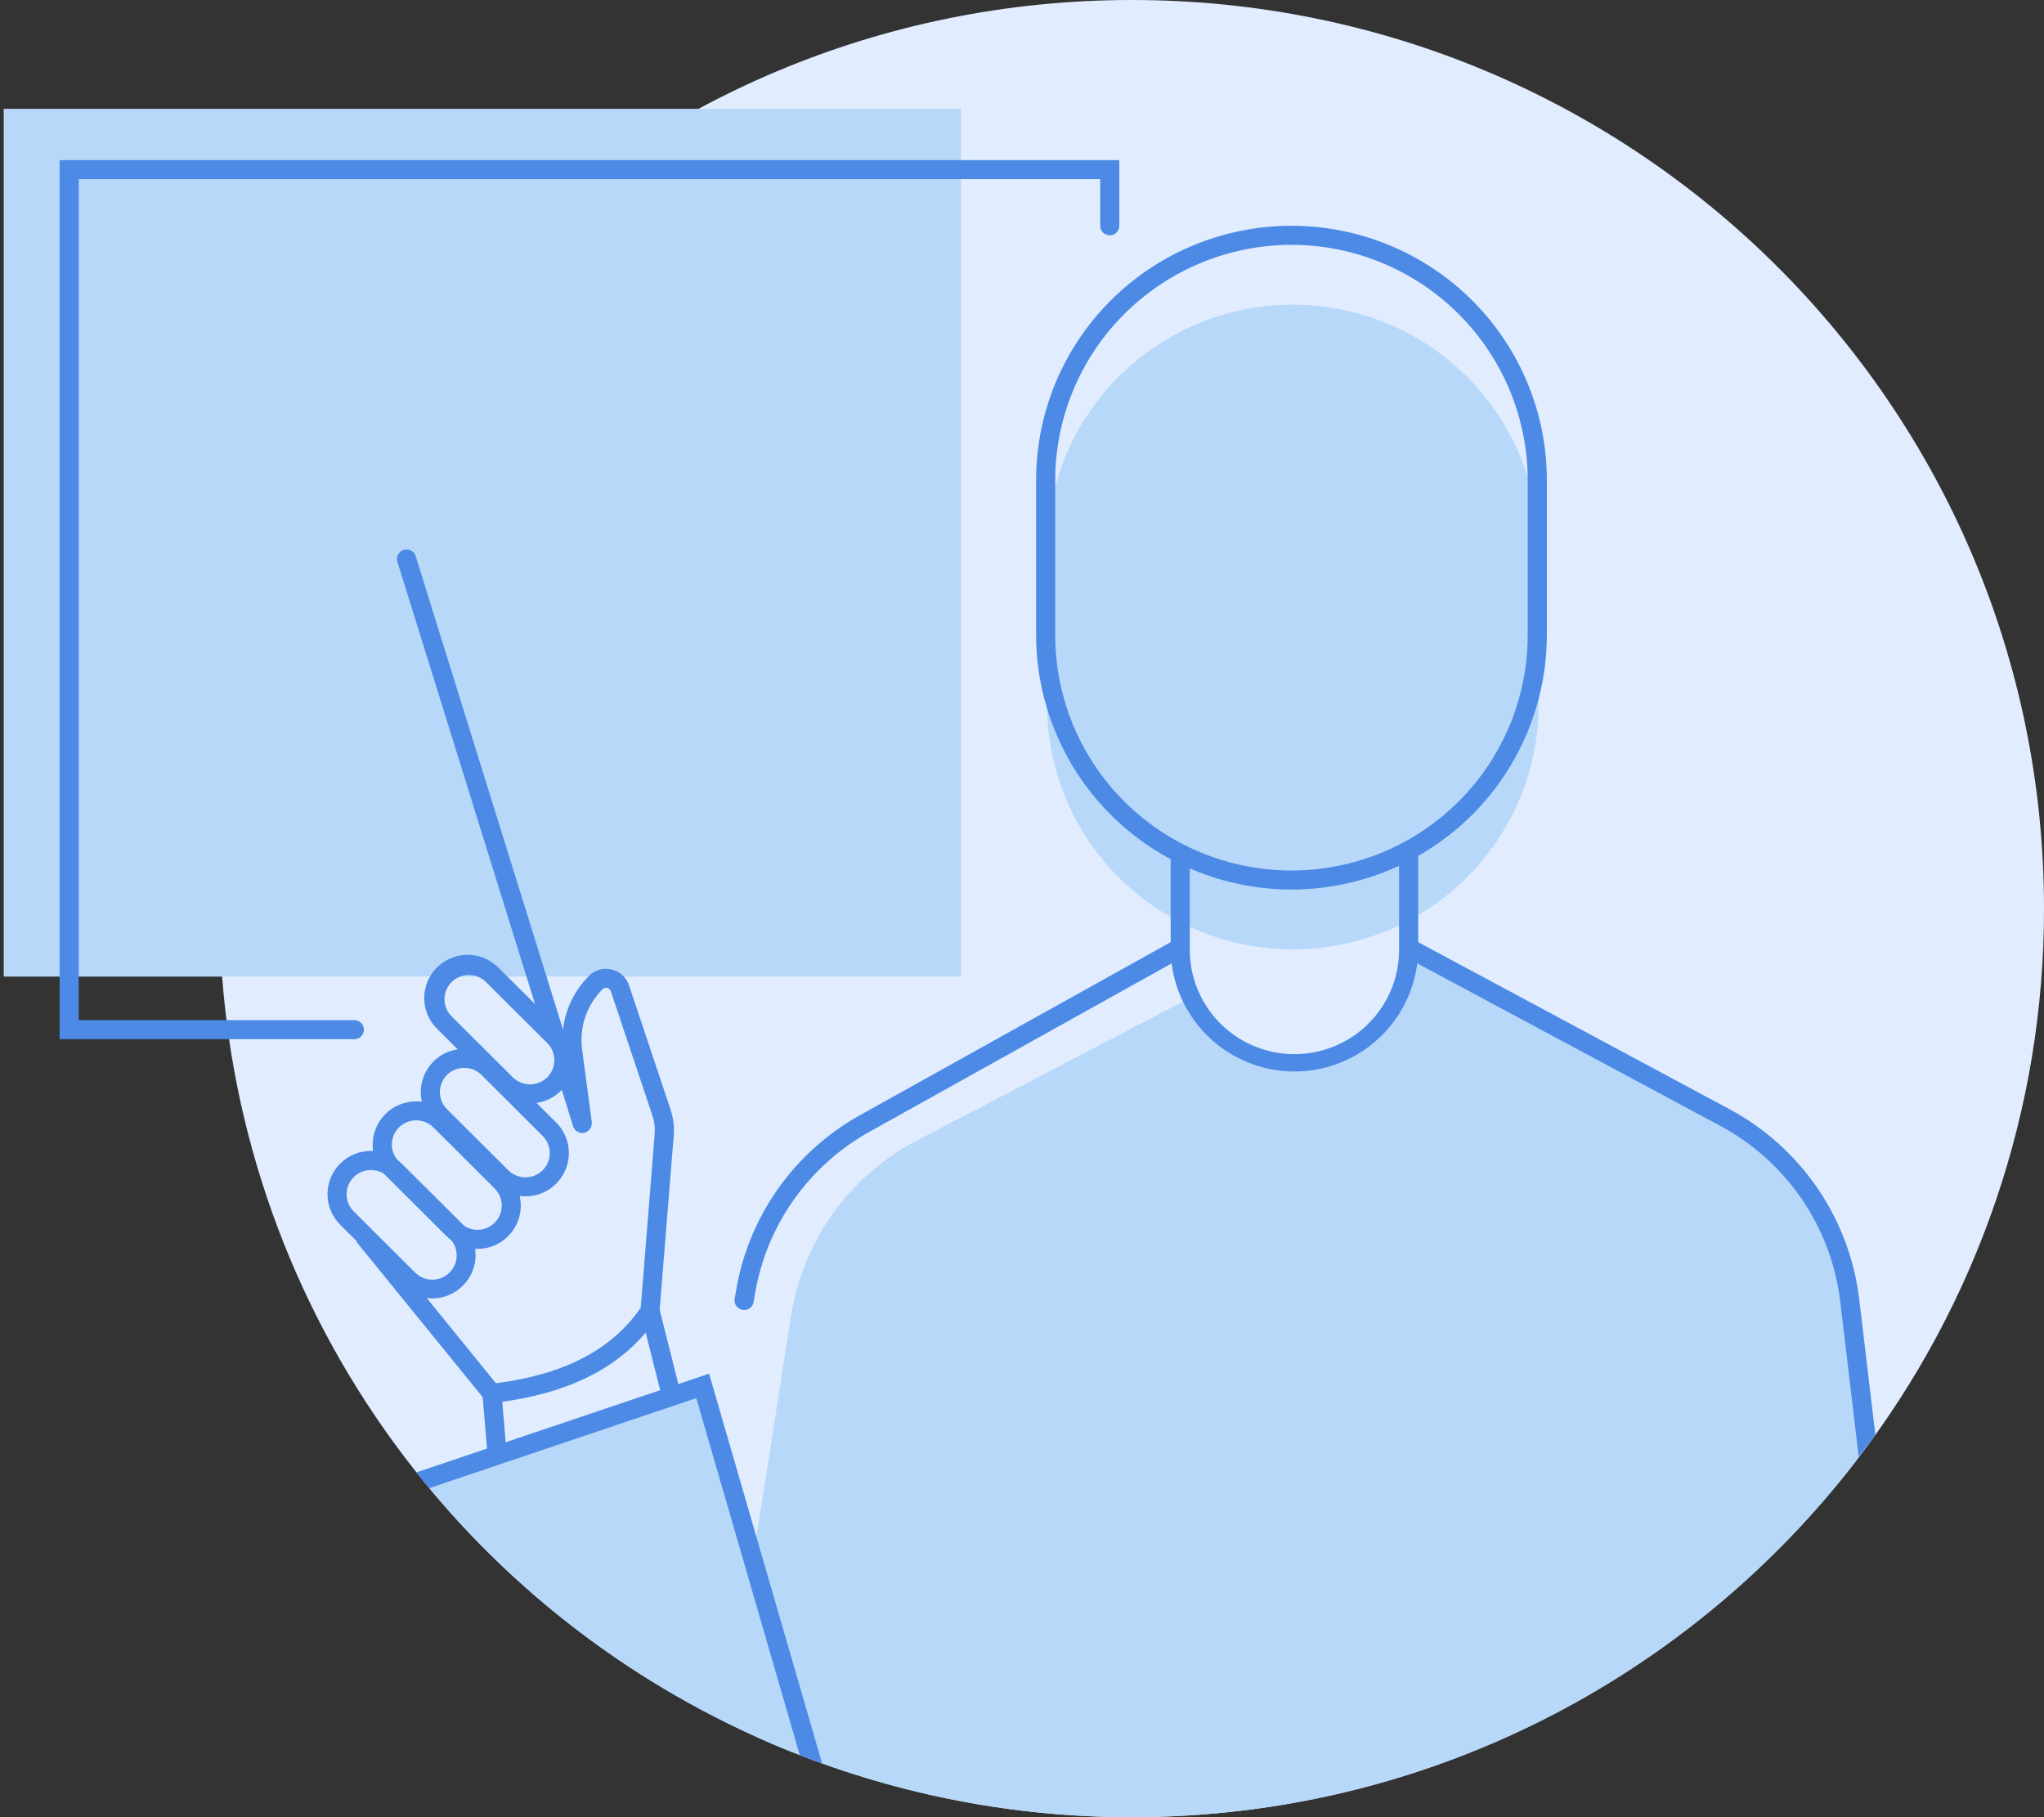 <svg width="72" height="64" viewBox="0 0 72 64" fill="none" xmlns="http://www.w3.org/2000/svg">
<rect x="0" y="0" width="72" height="64" fill="#333333" stroke="none"/>
<g clip-path="url(#clip0_12744_11437)">
<path d="M72 32C72.011 39.033 69.684 45.871 65.383 51.449C59.504 59.083 50.257 64 39.867 64C35.773 64.004 31.716 63.227 27.916 61.711C27.512 61.55 27.112 61.382 26.718 61.204C21.064 58.676 16.265 54.574 12.897 49.393C9.529 44.212 7.736 38.172 7.734 32C7.734 14.327 22.121 0 39.867 0C57.613 0 72 14.327 72 32Z" fill="#E1EDFF"/>
<path d="M33.851 3.832H0.131V34.395H33.851V3.832Z" fill="#B7D8F9"/>
<path d="M45.54 10.73C47.837 10.73 50.039 11.639 51.663 13.256C53.287 14.873 54.199 17.066 54.199 19.353V24.814C54.199 27.101 53.287 29.294 51.663 30.912C50.039 32.529 47.837 33.437 45.54 33.437C43.244 33.437 41.042 32.529 39.418 30.912C37.794 29.294 36.882 27.101 36.882 24.814V19.353C36.882 17.066 37.794 14.873 39.418 13.256C41.042 11.639 43.244 10.73 45.54 10.73Z" fill="#B7D8F9"/>
<path d="M65.752 50.879C65.631 51.071 65.507 51.263 65.38 51.454C59.504 59.083 50.257 64 39.867 64C35.773 64.005 31.716 63.228 27.915 61.712C27.512 61.55 27.112 61.382 26.718 61.205C26.358 61.019 25.994 60.832 25.626 60.644L27.785 46.848L27.882 46.249C28.091 45.001 28.579 43.815 29.31 42.78C30.041 41.745 30.996 40.887 32.105 40.27L41.887 35.162C42.417 35.785 42.788 36.356 43.306 36.772C43.823 37.187 44.485 37.447 45.595 37.447C46.662 37.447 47.685 37.025 48.44 36.274C49.194 35.523 49.618 34.504 49.619 33.441L49.627 33.435L60.754 39.403C61.952 40.045 62.977 40.965 63.742 42.086C64.508 43.206 64.992 44.494 65.152 45.84L65.752 50.879Z" fill="#B7D8F9"/>
<path d="M45.492 31.329C43.108 31.327 40.821 30.382 39.135 28.703C37.449 27.023 36.5 24.746 36.497 22.371V16.91C36.497 14.534 37.445 12.256 39.132 10.576C40.819 8.896 43.107 7.952 45.492 7.952C47.878 7.952 50.166 8.896 51.853 10.576C53.54 12.256 54.488 14.534 54.488 16.91V22.371C54.485 24.746 53.536 27.023 51.85 28.703C50.163 30.382 47.877 31.327 45.492 31.329ZM45.492 8.623C43.286 8.625 41.171 9.499 39.611 11.053C38.05 12.606 37.173 14.713 37.17 16.91V22.371C37.17 24.569 38.047 26.677 39.608 28.231C41.169 29.786 43.285 30.659 45.492 30.659C47.699 30.659 49.816 29.786 51.377 28.231C52.937 26.677 53.814 24.569 53.814 22.371V16.91C53.812 14.713 52.934 12.607 51.374 11.053C49.814 9.499 47.699 8.625 45.492 8.623Z" fill="#4C8AE5"/>
<path d="M45.597 37.738C44.441 37.736 43.333 37.278 42.516 36.464C41.698 35.65 41.239 34.547 41.237 33.395V30.062H41.911V33.395C41.895 34.369 42.268 35.309 42.948 36.009C43.628 36.708 44.559 37.11 45.537 37.126C46.515 37.142 47.459 36.77 48.161 36.093C48.864 35.415 49.267 34.488 49.283 33.514C49.283 33.475 49.283 33.435 49.283 33.396V29.953H49.956V33.395C49.955 34.547 49.495 35.65 48.678 36.464C47.861 37.278 46.753 37.736 45.597 37.738Z" fill="#4C8AE5"/>
<path d="M65.474 51.31L64.822 45.834C64.667 44.542 64.203 43.306 63.468 42.23C62.732 41.154 61.748 40.27 60.598 39.653L49.469 33.685L49.789 33.094L60.917 39.062C62.162 39.73 63.228 40.688 64.024 41.852C64.82 43.017 65.323 44.356 65.491 45.755L66.06 50.536L65.474 51.31Z" fill="#4C8AE5"/>
<path d="M26.155 46.132C26.067 46.118 25.989 46.069 25.937 45.998C25.885 45.926 25.864 45.837 25.878 45.749L25.923 45.481C26.137 44.182 26.643 42.948 27.403 41.872C28.164 40.795 29.159 39.904 30.314 39.264L41.383 33.1L41.711 33.685L30.648 39.849C29.581 40.44 28.662 41.263 27.96 42.256C27.257 43.25 26.789 44.389 26.591 45.588L26.546 45.856C26.538 45.9 26.523 45.942 26.499 45.979C26.476 46.016 26.445 46.049 26.41 46.075C26.374 46.1 26.333 46.119 26.29 46.129C26.247 46.139 26.202 46.14 26.159 46.133L26.155 46.132Z" fill="#4C8AE5"/>
<path d="M28.515 61.892C28.322 61.825 28.124 61.767 27.918 61.714C22.835 59.681 18.357 56.39 14.907 52.153L15.004 52.097L24.754 48.81L28.515 61.892Z" fill="#B7D8F9"/>
<path d="M17.182 49.428L12.557 43.738L13.081 43.316L17.471 48.718C19.885 48.406 21.555 47.534 22.57 46.055L23.061 39.943C23.079 39.721 23.052 39.498 22.981 39.288L21.517 34.914C21.508 34.885 21.491 34.859 21.468 34.838C21.446 34.817 21.419 34.803 21.389 34.796C21.359 34.789 21.328 34.789 21.299 34.798C21.27 34.806 21.243 34.822 21.221 34.844C20.948 35.118 20.74 35.451 20.616 35.818C20.491 36.184 20.453 36.574 20.503 36.958L20.846 39.521L20.179 39.609L19.835 37.047C19.772 36.561 19.821 36.067 19.978 35.603C20.136 35.139 20.398 34.717 20.745 34.37C20.848 34.267 20.975 34.193 21.115 34.153C21.255 34.114 21.402 34.111 21.544 34.144C21.685 34.177 21.816 34.246 21.923 34.343C22.03 34.441 22.111 34.564 22.157 34.701L23.62 39.075C23.719 39.371 23.758 39.685 23.732 39.997L23.224 46.285L23.176 46.357C22.028 48.093 20.127 49.092 17.364 49.411L17.182 49.428Z" fill="#4C8AE5"/>
<path d="M15.223 45.73C15.022 45.73 14.823 45.691 14.638 45.614C14.452 45.538 14.284 45.426 14.142 45.284L11.984 43.135C11.697 42.849 11.536 42.462 11.536 42.058C11.536 41.654 11.697 41.266 11.984 40.98C12.271 40.695 12.66 40.534 13.066 40.534C13.471 40.534 13.86 40.695 14.147 40.98L16.305 43.125C16.592 43.411 16.753 43.798 16.753 44.203C16.753 44.607 16.592 44.994 16.305 45.28C16.164 45.423 15.995 45.536 15.809 45.613C15.623 45.69 15.424 45.73 15.223 45.73ZM13.066 41.209C12.896 41.208 12.731 41.258 12.59 41.352C12.449 41.445 12.339 41.579 12.274 41.735C12.209 41.891 12.192 42.062 12.225 42.228C12.258 42.393 12.34 42.545 12.46 42.665L14.618 44.814C14.697 44.894 14.792 44.958 14.896 45.002C15.001 45.045 15.113 45.068 15.226 45.069C15.34 45.069 15.452 45.047 15.557 45.004C15.661 44.961 15.757 44.897 15.837 44.817C15.917 44.737 15.98 44.642 16.023 44.538C16.066 44.434 16.087 44.322 16.087 44.209C16.086 44.096 16.063 43.984 16.019 43.881C15.975 43.777 15.91 43.683 15.829 43.604L13.671 41.456C13.592 41.377 13.497 41.314 13.393 41.272C13.29 41.229 13.178 41.208 13.066 41.209Z" fill="#4C8AE5"/>
<path d="M16.814 43.986C16.613 43.987 16.414 43.948 16.229 43.871C16.043 43.795 15.874 43.682 15.733 43.54L13.575 41.391C13.288 41.105 13.127 40.718 13.127 40.314C13.127 39.91 13.288 39.522 13.575 39.236C13.862 38.951 14.251 38.79 14.657 38.79C15.063 38.79 15.452 38.951 15.739 39.236L17.896 41.385C18.039 41.527 18.151 41.695 18.228 41.88C18.305 42.064 18.345 42.262 18.345 42.462C18.345 42.663 18.305 42.861 18.228 43.045C18.151 43.23 18.039 43.398 17.896 43.54C17.755 43.682 17.586 43.794 17.4 43.871C17.215 43.948 17.015 43.987 16.814 43.986ZM14.661 39.458C14.492 39.457 14.326 39.507 14.185 39.601C14.044 39.695 13.934 39.828 13.869 39.984C13.804 40.14 13.787 40.311 13.82 40.477C13.853 40.643 13.935 40.795 14.055 40.914L16.213 43.063C16.292 43.142 16.387 43.205 16.491 43.248C16.595 43.291 16.706 43.313 16.818 43.313C16.931 43.313 17.042 43.291 17.146 43.248C17.25 43.205 17.344 43.142 17.424 43.063C17.584 42.903 17.675 42.686 17.675 42.46C17.675 42.234 17.584 42.017 17.424 41.857L15.266 39.708C15.187 39.629 15.092 39.566 14.989 39.523C14.885 39.48 14.774 39.458 14.661 39.458Z" fill="#4C8AE5"/>
<path d="M18.509 42.135C18.308 42.136 18.109 42.096 17.923 42.02C17.737 41.943 17.569 41.83 17.427 41.688L15.269 39.539C15.127 39.398 15.014 39.23 14.938 39.045C14.861 38.86 14.821 38.662 14.821 38.462C14.821 38.262 14.861 38.064 14.938 37.879C15.014 37.694 15.127 37.526 15.269 37.385C15.556 37.099 15.945 36.938 16.351 36.938C16.552 36.938 16.751 36.978 16.936 37.054C17.122 37.131 17.291 37.243 17.433 37.385L19.591 39.533C19.733 39.674 19.846 39.842 19.922 40.027C19.999 40.212 20.039 40.41 20.039 40.61C20.039 40.81 19.999 41.008 19.922 41.193C19.846 41.378 19.733 41.546 19.591 41.687C19.449 41.829 19.281 41.942 19.095 42.019C18.91 42.096 18.71 42.135 18.509 42.135ZM16.352 37.61C16.183 37.61 16.017 37.66 15.876 37.753C15.735 37.847 15.625 37.98 15.56 38.136C15.495 38.292 15.478 38.464 15.511 38.629C15.545 38.795 15.626 38.947 15.746 39.066L17.904 41.215C18.065 41.375 18.283 41.464 18.51 41.464C18.737 41.464 18.955 41.375 19.116 41.215C19.276 41.055 19.366 40.838 19.366 40.612C19.366 40.385 19.276 40.168 19.116 40.008L16.957 37.855C16.877 37.777 16.782 37.714 16.679 37.672C16.575 37.63 16.464 37.609 16.352 37.61H16.352Z" fill="#4C8AE5"/>
<path d="M18.671 38.862C18.47 38.863 18.271 38.824 18.085 38.747C17.899 38.671 17.73 38.558 17.589 38.416L15.431 36.268C15.134 35.993 14.959 35.611 14.944 35.208C14.929 34.804 15.076 34.411 15.352 34.115C15.628 33.819 16.011 33.645 16.417 33.63C16.822 33.615 17.217 33.761 17.514 34.037C17.542 34.063 17.569 34.09 17.595 34.118L19.753 36.266C20.04 36.552 20.201 36.939 20.201 37.343C20.201 37.747 20.04 38.135 19.753 38.421C19.611 38.562 19.442 38.674 19.257 38.749C19.071 38.825 18.872 38.864 18.671 38.862ZM16.513 34.337C16.344 34.338 16.178 34.388 16.038 34.481C15.897 34.575 15.787 34.708 15.722 34.864C15.657 35.02 15.64 35.191 15.673 35.357C15.706 35.522 15.787 35.674 15.907 35.794L18.065 37.943C18.226 38.102 18.444 38.192 18.671 38.192C18.898 38.192 19.116 38.102 19.277 37.943C19.437 37.782 19.527 37.565 19.527 37.339C19.527 37.113 19.437 36.896 19.277 36.736L17.119 34.587C17.04 34.508 16.945 34.445 16.841 34.402C16.737 34.359 16.626 34.337 16.513 34.337Z" fill="#4C8AE5"/>
<path d="M23.226 46.085L22.573 46.248L23.369 49.417L24.022 49.255L23.226 46.085Z" fill="#4C8AE5"/>
<path d="M17.668 49.069L16.996 49.125L17.182 51.344L17.853 51.288L17.668 49.069Z" fill="#4C8AE5"/>
<path d="M28.173 61.816L24.527 49.24L15.117 52.413L14.665 51.857L24.978 48.38L28.959 62.11L28.173 61.816Z" fill="#4C8AE5"/>
<path d="M20.509 39.901C20.438 39.901 20.368 39.878 20.31 39.836C20.252 39.794 20.209 39.734 20.187 39.666L19.788 38.381L19.583 37.025L18.847 35.364L13.999 19.787C13.973 19.702 13.981 19.61 14.023 19.532C14.065 19.453 14.136 19.394 14.222 19.367C14.307 19.341 14.399 19.35 14.478 19.391C14.557 19.433 14.617 19.504 14.643 19.589L20.831 39.467C20.844 39.509 20.849 39.553 20.845 39.597C20.84 39.641 20.828 39.683 20.807 39.722C20.787 39.761 20.759 39.795 20.725 39.823C20.691 39.851 20.652 39.873 20.61 39.886H20.609C20.577 39.896 20.543 39.901 20.509 39.901Z" fill="#4C8AE5"/>
<path d="M12.482 36.6H2.1V5.64H39.428V7.952C39.428 8.041 39.392 8.127 39.329 8.19C39.266 8.252 39.18 8.288 39.091 8.288C39.002 8.288 38.916 8.252 38.853 8.19C38.79 8.127 38.754 8.041 38.754 7.952V6.31H2.773V35.929H12.482C12.571 35.929 12.657 35.965 12.72 36.028C12.783 36.091 12.819 36.176 12.819 36.265C12.819 36.354 12.783 36.439 12.72 36.502C12.657 36.565 12.571 36.6 12.482 36.6Z" fill="#4C8AE5"/>
</g>
<defs>
<clipPath id="clip0_12744_11437">
<rect width="71.869" height="64" fill="white" transform="translate(0.131)"/>
</clipPath>
</defs>
</svg>
